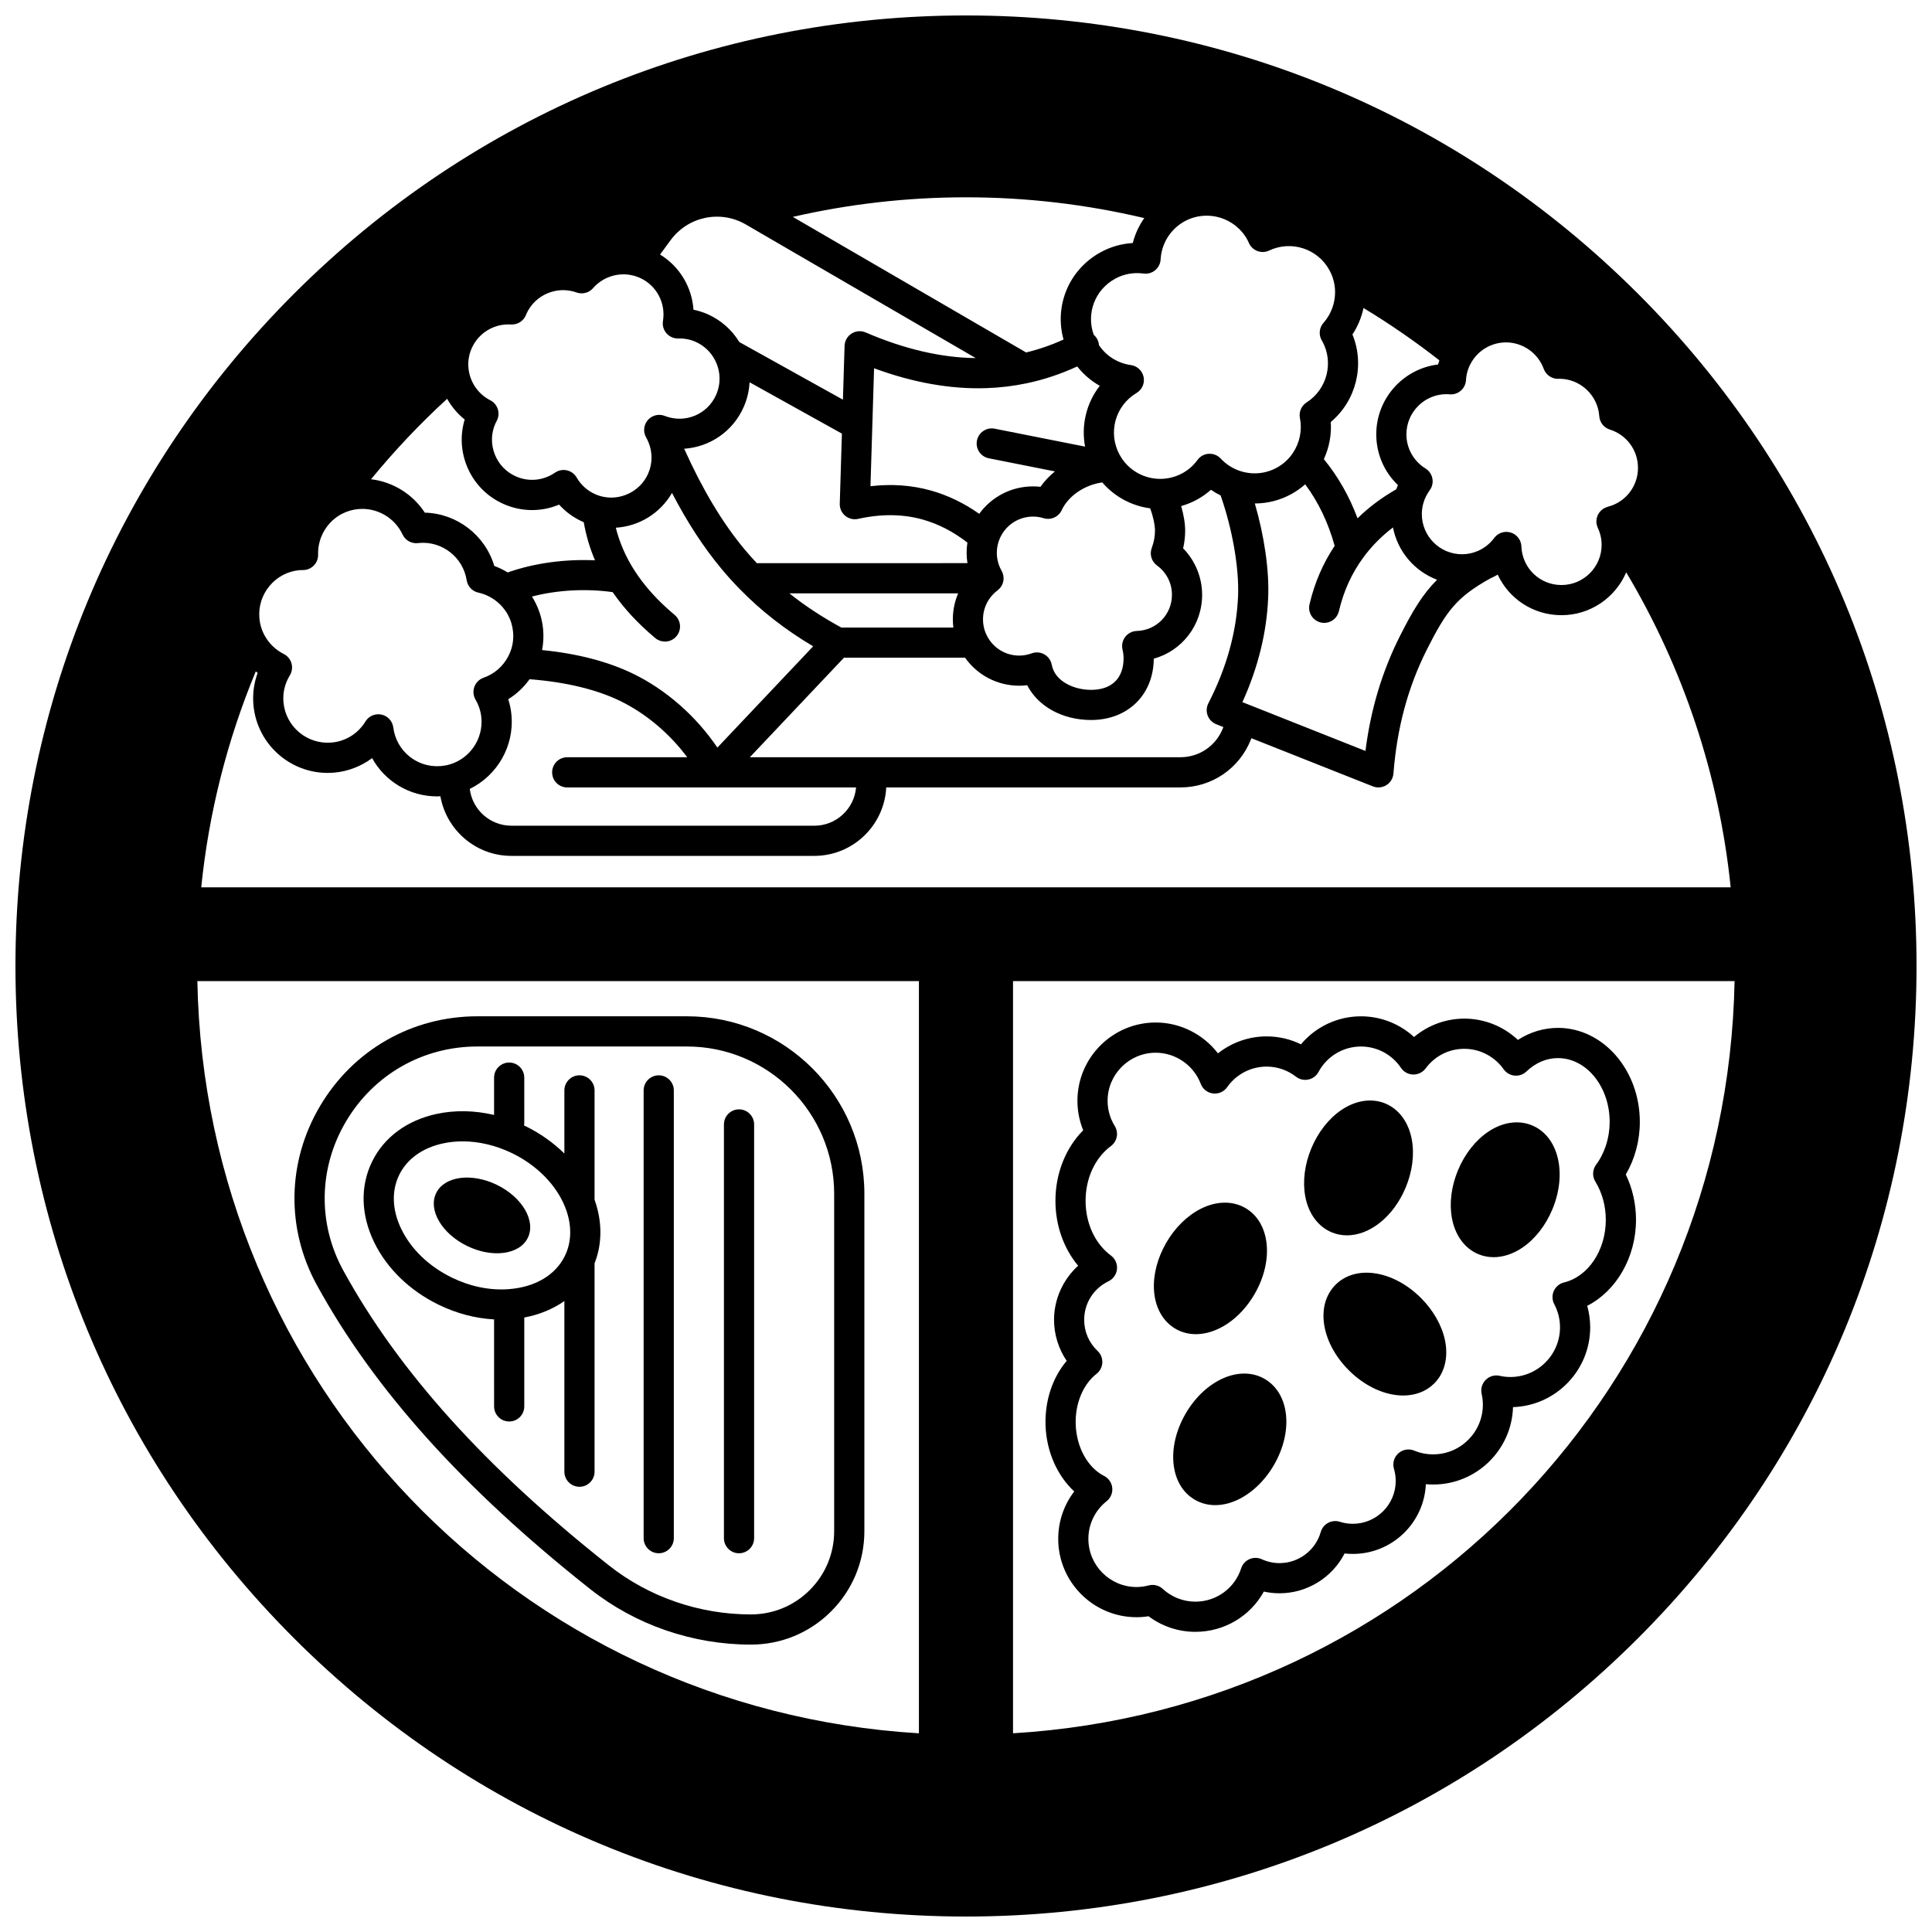 <?xml version="1.0" encoding="UTF-8"?>
<!-- Uploaded to: ICON Repo, www.svgrepo.com, Generator: ICON Repo Mixer Tools -->
<svg width="800px" height="800px" version="1.1" viewBox="144 144 512 512" xmlns="http://www.w3.org/2000/svg">
 <defs>
  <clipPath id="a">
   <path d="m148.09 148.09h503.81v503.81h-503.81z"/>
  </clipPath>
 </defs>
 <path d="m283.88 472.03c2.188-4.477-1.48-10.758-8.188-14.023-6.719-3.277-13.926-2.309-16.105 2.168-2.18 4.469 1.488 10.746 8.195 14.016 6.711 3.277 13.918 2.309 16.098-2.16z"/>
 <g clip-path="url(#a)">
  <path d="m578.12 221.88c-47.582-47.582-110.84-73.785-178.12-73.785-67.285 0-130.54 26.203-178.12 73.785-47.582 47.578-73.785 110.84-73.785 178.12s26.203 130.54 73.785 178.12c47.578 47.578 110.84 73.781 178.12 73.781s130.54-26.203 178.12-73.785c47.578-47.578 73.781-110.84 73.781-178.12 0-67.285-26.203-130.54-73.781-178.12zm-165.66 381.46v-199.34h191.22c-2.023 106.52-84.961 192.95-191.22 199.34zm112.98-363.85c-0.121 0.363-0.23 0.727-0.328 1.098-9.219 1.117-16.387 8.992-16.387 18.508 0 5.172 2.094 9.977 5.738 13.453-0.168 0.371-0.316 0.754-0.461 1.137-3.812 2.164-7.238 4.727-10.242 7.672-2.172-5.84-5.164-11.082-8.926-15.68 1.414-3.074 2.059-6.477 1.84-9.844 6.715-5.625 9.07-15.066 5.738-23.188 1.41-2.137 2.402-4.527 2.934-7.023 6.957 4.211 13.684 8.855 20.094 13.867zm44.633 38.805c-0.074 0.02-0.141 0.059-0.215 0.082-0.168 0.055-0.332 0.109-0.492 0.188-0.109 0.051-0.215 0.113-0.32 0.176-0.086 0.051-0.176 0.086-0.258 0.141-0.051 0.035-0.09 0.082-0.141 0.117-0.098 0.074-0.188 0.152-0.281 0.238-0.121 0.113-0.238 0.227-0.344 0.352-0.07 0.082-0.141 0.172-0.203 0.262-0.102 0.145-0.191 0.293-0.277 0.449-0.031 0.059-0.074 0.109-0.105 0.168-0.016 0.035-0.023 0.074-0.039 0.109-0.074 0.168-0.129 0.344-0.18 0.52-0.027 0.094-0.059 0.184-0.078 0.277-0.043 0.207-0.062 0.422-0.07 0.633-0.004 0.062-0.016 0.121-0.016 0.184 0 0.277 0.031 0.551 0.09 0.824 0.016 0.066 0.043 0.125 0.059 0.191 0.055 0.203 0.117 0.406 0.203 0.602 0.012 0.023 0.012 0.047 0.023 0.07 0.676 1.438 1.02 2.953 1.02 4.516 0 5.871-4.773 10.645-10.645 10.645-5.742 0-10.406-4.496-10.617-10.234-0.062-1.695-1.191-3.168-2.812-3.672-0.391-0.121-0.789-0.18-1.184-0.18-1.242 0-2.445 0.582-3.215 1.621-1.094 1.477-2.562 2.648-4.246 3.398-0.016 0.008-0.031 0.012-0.047 0.02-0.012 0.004-0.02 0.008-0.027 0.012-0.023 0.012-0.051 0.02-0.074 0.031-1.312 0.562-2.703 0.848-4.144 0.848-5.863 0-10.637-4.773-10.637-10.645 0-0.934 0.125-1.863 0.371-2.777 0.34-1.262 0.918-2.453 1.715-3.535 0.664-0.898 0.922-2.035 0.707-3.133-0.211-1.098-0.871-2.055-1.824-2.644-3.164-1.957-5.055-5.34-5.055-9.047 0-5.871 4.773-10.645 10.645-10.645 0.281 0 0.559 0.027 0.832 0.047 1.066 0.09 2.133-0.266 2.945-0.973 0.812-0.707 1.305-1.711 1.363-2.785 0.094-1.613 0.535-3.133 1.324-4.539 1.871-3.371 5.43-5.469 9.289-5.469 4.449 0 8.469 2.824 9.996 7.023 0.574 1.578 2.078 2.633 3.758 2.633 0.152 0 0.301-0.008 0.457-0.02 5.519 0.055 10.121 4.391 10.5 9.918 0.113 1.645 1.223 3.051 2.797 3.543 4.461 1.395 7.461 5.477 7.461 10.16 0.012 4.867-3.289 9.102-8.008 10.301zm-95.211 52.418c-0.004 0-0.008-0.004-0.012-0.004s-0.008-0.004-0.012-0.004l-1.586-0.629c4.148-9.152 6.445-18.453 6.828-27.707 0.305-7.191-1.02-16.297-3.535-24.941 3.328-0.008 6.641-0.832 9.633-2.469 1.336-0.73 2.578-1.613 3.711-2.613 3.496 4.703 6.113 10.164 7.809 16.312-3.102 4.641-5.348 9.844-6.664 15.508-0.5 2.148 0.84 4.301 2.988 4.801 0.305 0.07 0.609 0.105 0.91 0.105 1.816 0 3.461-1.246 3.891-3.094 1.223-5.269 3.394-10.047 6.445-14.203 2.207-3.012 4.848-5.684 7.883-7.992 1.234 6.383 5.734 11.598 11.688 13.863-3.754 3.723-6.453 8.184-9.855 14.938-4.723 9.391-7.727 19.391-9.125 30.426zm-198.94-78.285c-0.32-1.023-1.043-1.875-2-2.359-3.055-1.555-5.184-4.508-5.699-7.918-0.309-1.965-0.043-3.973 0.766-5.812 1.777-4.078 5.949-6.633 10.426-6.344 1.645 0.09 3.203-0.824 3.894-2.336 0.066-0.145 0.125-0.297 0.188-0.469 2.25-5.051 8.074-7.551 13.305-5.68 1.551 0.551 3.285 0.098 4.367-1.148 2.598-2.996 6.754-4.312 10.625-3.34 0.527 0.125 1.082 0.316 1.672 0.566 4.457 1.941 7.016 6.656 6.227 11.473-0.191 1.176 0.148 2.379 0.938 3.277 0.785 0.898 1.941 1.402 3.125 1.363 1.582-0.039 3.121 0.246 4.535 0.863 2.25 0.988 4.09 2.715 5.18 4.859 0.004 0.008 0.012 0.02 0.016 0.027 1.484 2.859 1.598 6.191 0.316 9.137-2.293 5.258-8.281 7.734-13.641 5.633-1.586-0.621-3.387-0.172-4.496 1.121-1.105 1.293-1.277 3.144-0.422 4.613 0.215 0.371 0.414 0.777 0.605 1.242 1.113 2.684 1.09 5.629-0.07 8.293-2.07 4.758-7.422 7.352-12.438 6.043-0.523-0.137-1.055-0.32-1.562-0.543-2.098-0.918-3.812-2.453-4.961-4.441-0.559-0.969-1.496-1.656-2.586-1.902-0.289-0.066-0.586-0.098-0.879-0.098-0.805 0-1.598 0.242-2.269 0.707-3.066 2.117-6.922 2.5-10.316 1.016-2.602-1.133-4.606-3.215-5.648-5.863-1.039-2.648-0.988-5.539 0.137-8.117 0.121-0.273 0.262-0.531 0.398-0.785 0.492-0.945 0.594-2.055 0.27-3.078zm65.73-48.941c0.031 0.02 0.066 0.043 0.102 0.062l60.82 35.344c-9.121-0.094-18.914-2.379-29.172-6.797-1.215-0.523-2.609-0.41-3.727 0.301-1.117 0.711-1.809 1.93-1.852 3.25l-0.438 14.27-27.457-15.273c-1.965-3.242-4.914-5.848-8.445-7.398-1.199-0.523-2.438-0.914-3.703-1.168-0.402-5.984-3.676-11.461-8.855-14.625l2.785-3.793c4.625-6.305 13.203-8.09 19.941-4.172zm87.82 37.625c1.645 2.086 3.68 3.832 5.981 5.133-3.539 4.543-4.969 10.418-3.898 16.113l-23.953-4.75c-2.172-0.43-4.269 0.977-4.699 3.144-0.43 2.168 0.98 4.269 3.144 4.699l17.52 3.477c-1.465 1.199-2.766 2.566-3.832 4.078-0.652-0.074-1.309-0.109-1.973-0.109-5.766 0-11.004 2.781-14.254 7.273-4.039-2.848-8.32-4.914-12.773-6.164-5.07-1.426-10.449-1.812-16.051-1.152l0.957-31.254c10.371 3.816 20.352 5.582 29.746 5.262 3.621-0.117 7.231-0.555 10.715-1.293 4.543-0.949 9.027-2.449 13.371-4.457zm19.344 37.605c0.73 1.961 1.266 4.356 1.266 5.93 0 1.527-0.285 3.062-0.855 4.57-0.633 1.684-0.066 3.582 1.387 4.641 2.519 1.836 3.965 4.668 3.965 7.766 0 5.227-4.094 9.438-9.32 9.59-1.199 0.035-2.32 0.605-3.051 1.555-0.734 0.949-1 2.18-0.73 3.348 0.191 0.828 0.285 1.582 0.285 2.305 0 5.336-3.141 8.398-8.617 8.398-4.574 0-9.621-2.285-10.422-6.648-0.211-1.156-0.922-2.164-1.945-2.746-1.02-0.586-2.25-0.691-3.352-0.289-1.098 0.398-2.211 0.602-3.312 0.602-3.629 0-6.906-2.008-8.562-5.254-0.691-1.344-1.043-2.809-1.043-4.352 0-3.031 1.406-5.832 3.859-7.684 0.078-0.059 0.141-0.133 0.215-0.195 0.09-0.078 0.18-0.152 0.266-0.238 0.102-0.105 0.184-0.219 0.273-0.328 0.066-0.082 0.133-0.164 0.191-0.25 0.082-0.129 0.148-0.266 0.219-0.402 0.043-0.086 0.094-0.168 0.133-0.262 0.078-0.195 0.141-0.398 0.188-0.605 0.012-0.051 0.027-0.098 0.035-0.148 0.047-0.234 0.07-0.473 0.07-0.715 0-0.016 0.004-0.031 0.004-0.047 0-0.07-0.016-0.137-0.02-0.207-0.008-0.172-0.02-0.336-0.051-0.508-0.02-0.109-0.051-0.215-0.078-0.32-0.035-0.133-0.074-0.266-0.121-0.395-0.047-0.117-0.102-0.23-0.156-0.344-0.035-0.07-0.059-0.145-0.098-0.215-0.832-1.453-1.27-3.094-1.27-4.75 0-1.012 0.16-2.019 0.473-2.981 0-0.004 0.004-0.008 0.004-0.012 1.297-3.965 4.965-6.625 9.133-6.625 0.953 0 1.887 0.141 2.773 0.418 1.91 0.598 3.969-0.312 4.812-2.121 1.789-3.824 6.129-6.719 10.75-7.352 3.234 3.769 7.754 6.215 12.703 6.871zm-81.848 31.59c-5.066-2.758-9.633-5.754-13.773-9.066h44.727c-0.91 2.141-1.406 4.465-1.406 6.879 0 0.738 0.047 1.469 0.137 2.188zm-25.848-58.52c0.91-2.086 1.41-4.281 1.523-6.484l24.469 13.609-0.566 18.574c-0.039 1.234 0.496 2.418 1.449 3.203 0.949 0.785 2.215 1.09 3.418 0.82 6.106-1.363 11.883-1.301 17.164 0.188 4.109 1.152 8.066 3.203 11.797 6.094-0.141 0.895-0.211 1.801-0.211 2.707 0 0.918 0.078 1.836 0.223 2.738l-55.816 0.008c-1.109-1.18-2.211-2.406-3.289-3.703-5.863-7.062-10.996-15.609-15.969-26.621 6.727-0.445 12.926-4.531 15.809-11.133zm-34.754 49.137c2.969 4.301 6.754 8.391 11.289 12.172 0.746 0.625 1.656 0.93 2.562 0.93 1.145 0 2.281-0.488 3.07-1.438 1.414-1.695 1.188-4.219-0.508-5.633-4.438-3.707-8.039-7.699-10.699-11.867-2.262-3.543-3.891-7.309-4.887-11.238 6.121-0.371 11.734-3.762 14.898-9.219 4.047 7.793 8.305 14.324 13.027 20.016 1.586 1.91 3.223 3.723 4.848 5.383 0.012 0.012 0.023 0.023 0.035 0.035l0.008 0.008c5.629 5.781 12.039 10.789 19.488 15.207l-25.383 26.844c-5.633-8.324-13.547-15.305-22.309-19.566-6.656-3.242-14.77-5.344-24.148-6.289 0.348-1.789 0.445-3.629 0.277-5.473-0.277-3.117-1.32-6.094-2.957-8.707 6.684-1.73 14.258-2.164 21.387-1.164zm-26.816 32.633c-0.129-1.457-0.414-2.879-0.859-4.258 2.211-1.371 4.129-3.164 5.648-5.297 9.426 0.719 17.688 2.68 23.977 5.742 6.844 3.328 13.086 8.605 17.805 14.926l-31.801 0.008c-2.207 0-4 1.789-4 4 0 2.207 1.789 4 4 4h76.551c-0.492 5.676-5.266 10.145-11.066 10.145l-80.289-0.004c-5.668 0-10.348-4.266-11.023-9.754 7.25-3.523 11.785-11.27 11.059-19.508zm63.168 11.117 24.938-26.371h32.102c3.269 4.629 8.57 7.418 14.359 7.418 0.699 0 1.402-0.043 2.102-0.129 2.863 5.582 9.289 9.215 16.93 9.215 9.73 0 16.543-6.672 16.613-16.246 7.449-2.066 12.816-8.84 12.816-16.941 0-4.617-1.844-9.043-5.035-12.309 0.359-1.539 0.539-3.102 0.539-4.664 0-2.051-0.434-4.379-1.062-6.535 1.441-0.41 2.84-0.969 4.16-1.688 1.352-0.734 2.602-1.613 3.734-2.625 0.816 0.566 1.676 1.066 2.566 1.508 3.133 8.938 4.93 19.258 4.617 26.727-0.391 9.426-3.039 18.961-7.867 28.344-0.516 1.004-0.586 2.18-0.188 3.234 0.395 1.059 1.223 1.895 2.269 2.312l1.898 0.754-0.129 0.328c-1.84 4.656-6.258 7.668-11.254 7.668zm154.93-125.23c0.598 3.594-0.488 7.375-2.906 10.109-1.141 1.289-1.328 3.16-0.469 4.648 0.059 0.105 0.121 0.199 0.191 0.312 3.035 5.613 1.199 12.688-4.199 16.133-1.391 0.887-2.094 2.539-1.77 4.156 0.629 3.141-0.031 6.481-1.836 9.191-1.066 1.633-2.559 3-4.309 3.957-3.152 1.723-6.891 1.965-10.254 0.676-0.004 0-0.004-0.004-0.008-0.004-1.73-0.66-3.316-1.73-4.586-3.094-0.812-0.875-1.965-1.344-3.168-1.27-1.191 0.07-2.293 0.672-2.992 1.641-1.07 1.473-2.41 2.652-3.988 3.508-1.805 0.984-3.84 1.504-5.879 1.504-4.102-0.008-7.91-2.035-10.16-5.394-0.207-0.316-0.41-0.645-0.602-0.988-3.164-5.805-1.195-13 4.481-16.383 1.457-0.867 2.211-2.562 1.875-4.227-0.336-1.664-1.684-2.934-3.363-3.168-3.519-0.492-6.547-2.41-8.469-5.281-0.039-0.496-0.164-0.996-0.398-1.473-0.246-0.496-0.582-0.918-0.98-1.258-2.039-5.617 0.262-11.922 5.668-14.871 1.793-0.984 3.777-1.488 5.82-1.488 0.562 0 1.133 0.039 1.703 0.117 1.102 0.148 2.223-0.168 3.082-0.879s1.383-1.75 1.445-2.863c0.219-3.965 2.332-7.586 5.727-9.734 0.203-0.137 0.418-0.258 0.621-0.367 5.93-3.238 13.395-1.047 16.648 4.902 0.121 0.223 0.223 0.453 0.328 0.684l0.098 0.215c0.445 0.969 1.262 1.723 2.266 2.086 1.004 0.367 2.109 0.312 3.078-0.145 5.856-2.769 12.867-0.488 15.969 5.203 0.664 1.191 1.109 2.488 1.336 3.844zm-53.449-11.035c-2.981 0.168-5.867 0.988-8.508 2.438-8.461 4.613-12.332 14.23-9.84 23.133-3.242 1.477-6.562 2.621-9.922 3.426l-61.82-35.926c14.988-3.445 30.379-5.191 45.883-5.191 15.961 0 31.82 1.852 47.25 5.508-1.395 1.996-2.438 4.231-3.043 6.613zm-181.7 41.277c1.18 2.106 2.754 3.977 4.648 5.488-1.199 3.984-1.035 8.227 0.512 12.164 1.82 4.637 5.336 8.285 9.891 10.27 4.734 2.07 9.977 2.07 14.621 0.121 1.762 1.957 3.918 3.519 6.383 4.602 0.047 0.02 0.098 0.035 0.148 0.059 0.598 3.473 1.594 6.848 2.981 10.098-8-0.363-16.168 0.75-23.141 3.219-1.125-0.688-2.309-1.273-3.547-1.727-2.426-8.16-9.922-13.918-18.41-14.121-3.211-4.918-8.469-8.168-14.258-8.852 6.203-7.566 12.945-14.703 20.172-21.32zm-27.785 30.445c1.348-0.684 2.785-1.094 4.285-1.223 4.91-0.43 9.598 2.277 11.691 6.75 0.703 1.504 2.246 2.398 3.918 2.293 0.164-0.012 0.32-0.031 0.496-0.059 6.102-0.523 11.613 3.812 12.57 9.879 0.258 1.625 1.48 2.93 3.09 3.281 1.727 0.379 3.379 1.164 4.773 2.266 2.574 2.023 4.148 4.934 4.438 8.191 0.203 2.25-0.246 4.484-1.297 6.461-0.004 0.008-0.008 0.016-0.012 0.02-1.383 2.641-3.695 4.637-6.512 5.617-1.129 0.395-2.019 1.27-2.434 2.391-0.414 1.121-0.305 2.363 0.293 3.398 0.887 1.52 1.41 3.156 1.562 4.867 0.488 5.539-3.016 10.715-8.332 12.305-0.738 0.223-1.531 0.371-2.332 0.445-6.316 0.551-11.887-3.93-12.684-10.227-0.215-1.684-1.469-3.051-3.125-3.406-0.281-0.062-0.562-0.09-0.844-0.09-1.371 0-2.672 0.707-3.406 1.91-1.973 3.215-5.242 5.254-8.969 5.586-6.484 0.562-12.184-4.215-12.758-10.676-0.223-2.508 0.359-4.973 1.684-7.133 0.582-0.953 0.742-2.106 0.438-3.184-0.305-1.074-1.047-1.973-2.043-2.477-2.144-1.082-3.887-2.758-5.043-4.836-0.793-1.434-1.27-2.988-1.414-4.625-0.277-3.129 0.68-6.18 2.695-8.59 2.016-2.41 4.852-3.891 7.91-4.164 0.324-0.023 0.637-0.027 0.953-0.027 1.082 0 2.113-0.438 2.867-1.211 0.754-0.773 1.16-1.82 1.129-2.902-0.125-4.531 2.391-8.781 6.41-10.832zm-22.93 41.785c0.168 0.141 0.32 0.293 0.492 0.426-0.988 2.691-1.371 5.566-1.113 8.477 0.965 10.852 10.555 18.902 21.434 17.934 3.656-0.324 7.121-1.684 10.016-3.84 3.394 6.141 9.914 10.145 17.238 10.145 0.285 0 0.57-0.027 0.859-0.039 1.574 8.961 9.398 15.801 18.805 15.801h80.285c10.211 0 18.555-8.055 19.062-18.141h77.961c8.301 0 15.641-4.996 18.695-12.734l0.121-0.309 32.18 12.762c0.477 0.188 0.977 0.281 1.473 0.281 0.738 0 1.473-0.203 2.113-0.605 1.078-0.672 1.77-1.816 1.871-3.082 0.949-12.137 3.844-22.871 8.84-32.809 5.227-10.367 7.93-13.926 16.801-18.879 0.008-0.004 0.012-0.008 0.02-0.012 0.676-0.301 1.336-0.633 1.969-1.008 2.957 6.383 9.406 10.75 16.898 10.75 7.695 0 14.316-4.688 17.16-11.359 15.184 25.441 24.672 53.984 27.684 83.48l-405.32 0.004c2.012-19.766 6.871-38.973 14.461-57.242zm175.74 82.09v199.34c-106.26-6.387-189.2-92.816-191.22-199.34z"/>
 </g>
 <path d="m578.57 441.31c0-13.734-9.73-24.91-21.691-24.91-3.734 0-7.394 1.109-10.617 3.184-3.82-3.586-8.895-5.641-14.203-5.641-4.898 0-9.625 1.77-13.328 4.875-3.793-3.492-8.785-5.484-14.062-5.484-6.215 0-12.004 2.769-15.902 7.426-2.812-1.387-5.902-2.106-9.105-2.106-4.731 0-9.262 1.625-12.891 4.5-3.867-5.047-9.957-8.18-16.488-8.18-11.441 0-20.754 9.309-20.754 20.754 0 2.688 0.523 5.34 1.531 7.805-4.656 4.695-7.359 11.453-7.359 18.695 0 6.508 2.188 12.625 6.016 17.203-3.988 3.625-6.387 8.832-6.387 14.344 0 3.887 1.195 7.684 3.356 10.871-3.766 4.438-5.816 10.555-5.606 17.082 0.23 6.938 3.094 13.348 7.602 17.52-2.734 3.574-4.242 7.957-4.242 12.566 0 11.449 9.312 20.762 20.762 20.762 1.055 0 2.106-0.082 3.172-0.254 3.578 2.68 7.914 4.133 12.414 4.133 7.672 0 14.551-4.16 18.148-10.672 1.363 0.305 2.754 0.453 4.164 0.453 7.332 0 13.973-4.191 17.23-10.551 0.727 0.082 1.457 0.121 2.191 0.121 10.383 0 18.883-8.211 19.344-18.48 0.645 0.059 1.293 0.09 1.949 0.09 11.453 0 20.809-9.141 21.152-20.512 11.34-0.375 20.453-9.719 20.453-21.148 0-1.918-0.27-3.84-0.789-5.699 7.691-3.918 12.926-12.824 12.926-22.789 0-4.231-0.93-8.336-2.703-12.016 2.41-4.109 3.719-8.969 3.719-13.941zm-11.594 11.359c-0.969 1.309-1.043 3.07-0.195 4.461 1.812 2.973 2.773 6.473 2.773 10.133 0 8.066-4.652 15.043-11.066 16.598-1.199 0.289-2.195 1.113-2.703 2.238-0.508 1.121-0.469 2.418 0.102 3.508 1.016 1.934 1.531 4.004 1.531 6.148 0 7.258-5.906 13.164-13.168 13.164-0.961 0-1.906-0.105-2.812-0.312-1.336-0.305-2.734 0.098-3.707 1.066-0.973 0.969-1.379 2.363-1.082 3.703 0.215 0.965 0.324 1.934 0.324 2.879 0 7.258-5.906 13.164-13.164 13.164-1.75 0-3.438-0.332-5.023-0.992-1.422-0.594-3.059-0.312-4.203 0.715-1.148 1.027-1.602 2.621-1.172 4.102 0.312 1.066 0.469 2.144 0.469 3.207 0 6.269-5.098 11.367-11.367 11.367-1.184 0-2.34-0.18-3.441-0.531-1.031-0.328-2.152-0.227-3.106 0.285s-1.66 1.391-1.957 2.43c-1.379 4.852-5.867 8.238-10.918 8.238-1.621 0-3.207-0.348-4.715-1.031-1.039-0.473-2.227-0.477-3.269-0.016-1.043 0.461-1.84 1.344-2.188 2.43-1.699 5.281-6.578 8.832-12.137 8.832-3.199 0-6.269-1.203-8.641-3.383-0.746-0.688-1.715-1.055-2.707-1.055-0.332 0-0.664 0.039-0.996 0.125-1.133 0.293-2.195 0.434-3.242 0.434-7.039 0-12.766-5.727-12.766-12.766 0-3.898 1.762-7.539 4.84-9.984 1.062-0.848 1.625-2.176 1.488-3.527-0.137-1.352-0.949-2.543-2.16-3.16-4.371-2.227-7.324-7.598-7.527-13.672-0.18-5.461 1.938-10.594 5.523-13.391 0.918-0.715 1.477-1.797 1.531-2.961 0.055-1.164-0.398-2.293-1.246-3.094-2.297-2.172-3.559-5.098-3.559-8.242 0-4.394 2.469-8.316 6.445-10.23 1.262-0.609 2.113-1.832 2.246-3.227 0.133-1.395-0.477-2.758-1.602-3.59-4.207-3.113-6.719-8.531-6.719-14.5 0-5.973 2.508-11.395 6.711-14.512 1.672-1.238 2.113-3.551 1.02-5.316-1.242-2.004-1.898-4.312-1.898-6.668 0-7.035 5.723-12.754 12.754-12.754 5.266 0 10.055 3.312 11.926 8.242 0.523 1.383 1.77 2.367 3.242 2.551 1.461 0.188 2.918-0.457 3.769-1.672 2.391-3.41 6.297-5.445 10.441-5.445 2.844 0 5.539 0.926 7.793 2.676 0.93 0.723 2.129 1 3.281 0.754 1.152-0.242 2.137-0.98 2.695-2.019 2.234-4.152 6.543-6.731 11.242-6.731 4.262 0 8.227 2.113 10.605 5.656 0.727 1.078 1.93 1.738 3.231 1.77 1.27 0.016 2.531-0.578 3.305-1.621 2.438-3.301 6.172-5.195 10.25-5.195 4.129 0 8.027 2.027 10.43 5.426 0.672 0.949 1.723 1.562 2.883 1.672 1.16 0.117 2.309-0.289 3.148-1.09 2.426-2.32 5.316-3.547 8.363-3.547 7.551 0 13.695 7.586 13.695 16.914-0.004 4.176-1.281 8.211-3.602 11.348z"/>
 <path d="m479.15 509.43c-6.566-3.797-15.781 0.262-20.977 9.242-5.18 8.984-4.086 18.992 2.481 22.781 1.633 0.945 3.461 1.422 5.394 1.422 1.09 0 2.215-0.152 3.359-0.457 4.684-1.254 9.25-5.066 12.215-10.203 5.188-8.973 4.102-18.98-2.473-22.785z"/>
 <path d="m460.92 497.57c5.582 0 11.699-3.961 15.574-10.656 0-0.004 0.004-0.004 0.004-0.008 5.176-8.98 4.086-18.988-2.484-22.785-3.359-1.938-7.644-1.867-11.754 0.195-3.621 1.816-6.894 5.035-9.211 9.055-2.32 4.019-3.469 8.457-3.234 12.5 0.27 4.594 2.348 8.336 5.703 10.273 1.668 0.969 3.504 1.426 5.402 1.426z"/>
 <path d="m500.97 471.38c6 0 12.297-4.891 15.543-12.652 1.793-4.281 2.367-8.832 1.617-12.812-0.852-4.519-3.394-7.969-6.969-9.465-3.586-1.5-7.828-0.887-11.645 1.684-3.356 2.262-6.191 5.863-7.984 10.148-1.793 4.285-2.363 8.836-1.617 12.816 0.852 4.519 3.394 7.973 6.977 9.469 1.316 0.551 2.688 0.812 4.078 0.812z"/>
 <path d="m550.02 442.24c-3.582-1.496-7.82-0.883-11.637 1.688-3.359 2.266-6.195 5.871-7.981 10.152-1.793 4.281-2.367 8.832-1.617 12.812 0.852 4.519 3.394 7.969 6.965 9.465 1.289 0.539 2.66 0.809 4.07 0.809 2.508 0 5.125-0.844 7.57-2.488 3.359-2.262 6.195-5.863 7.988-10.145 0-0.004 0.004-0.004 0.004-0.008 3.996-9.578 1.637-19.367-5.363-22.285z"/>
 <path d="m520.57 487.98c-7.332-7.332-17.277-8.875-22.637-3.508-5.367 5.367-3.832 15.312 3.496 22.645 4.383 4.391 9.707 6.707 14.43 6.707 3.164 0 6.062-1.039 8.223-3.195 2.746-2.746 3.789-6.906 2.859-11.41-0.824-3.965-3.086-7.957-6.371-11.238z"/>
 <path d="m300.39 565.11c12 9.496 27.129 14.727 42.598 14.727 8.035 0 15.594-3.129 21.27-8.809 5.68-5.68 8.809-13.234 8.809-21.27v-89.406c0-25.93-21.094-47.023-47.023-47.023h-55.551c-17.285 0-32.867 8.895-41.684 23.793-8.73 14.75-9.039 32.492-0.828 47.453 15.156 27.637 38.84 53.98 72.41 80.535zm-64.699-123.91c7.363-12.441 20.375-19.867 34.801-19.867h55.547c21.52 0 39.023 17.508 39.023 39.023v89.406c0 5.898-2.297 11.445-6.465 15.613-4.168 4.172-9.715 6.465-15.613 6.465-13.676 0-27.039-4.617-37.633-13.004-32.715-25.879-55.727-51.426-70.359-78.109-6.836-12.453-6.578-27.234 0.699-39.527z"/>
 <path d="m274.94 516.71c0 2.207 1.789 4 4 4 2.207 0 4-1.789 4-4v-23.555c3.988-0.75 7.598-2.246 10.625-4.363v45.219c0 2.207 1.789 4 4 4 2.207 0 4-1.789 4-4v-55.219c2.059-5.191 2.062-11.09 0-16.863v-28.961c0-2.207-1.789-4-4-4-2.207 0-4 1.789-4 4v16.727c-2.93-2.875-6.406-5.352-10.281-7.242-0.141-0.066-0.281-0.129-0.418-0.195 0.047-0.242 0.074-0.488 0.074-0.742l-0.004-11.934c0-2.207-1.789-4-4-4-2.207 0-4 1.789-4 4v9.891c-5.125-1.207-10.324-1.324-15.188-0.281-7.902 1.695-13.996 6.199-17.156 12.68-3.164 6.484-2.969 14.059 0.559 21.332 3.367 6.945 9.422 12.82 17.047 16.543 4.746 2.316 9.77 3.641 14.738 3.91zm-24.59-46.996c-2.43-5.016-2.633-10.105-0.566-14.34 2.062-4.227 6.195-7.199 11.645-8.367 1.676-0.359 3.41-0.535 5.176-0.535 4.348 0 8.883 1.078 13.168 3.168 6.57 3.203 11.668 8.41 14.008 14.293 0.016 0.051 0.035 0.098 0.055 0.148 1.742 4.477 1.699 8.996-0.129 12.73-2.504 5.141-7.984 8.359-15.047 8.84-4.934 0.344-10.102-0.723-14.949-3.094-6.027-2.941-10.773-7.5-13.359-12.844z"/>
 <path d="m318.57 555.63c2.207 0 4-1.789 4-4v-118.66c0-2.207-1.789-4-4-4-2.207 0-4 1.789-4 4v118.66c0 2.211 1.789 4 4 4z"/>
 <path d="m339.85 555.63c2.207 0 4-1.789 4-4v-109.64c0-2.207-1.789-4-4-4-2.207 0-4 1.789-4 4v109.65c0 2.207 1.793 3.996 4 3.996z"/>
</svg>